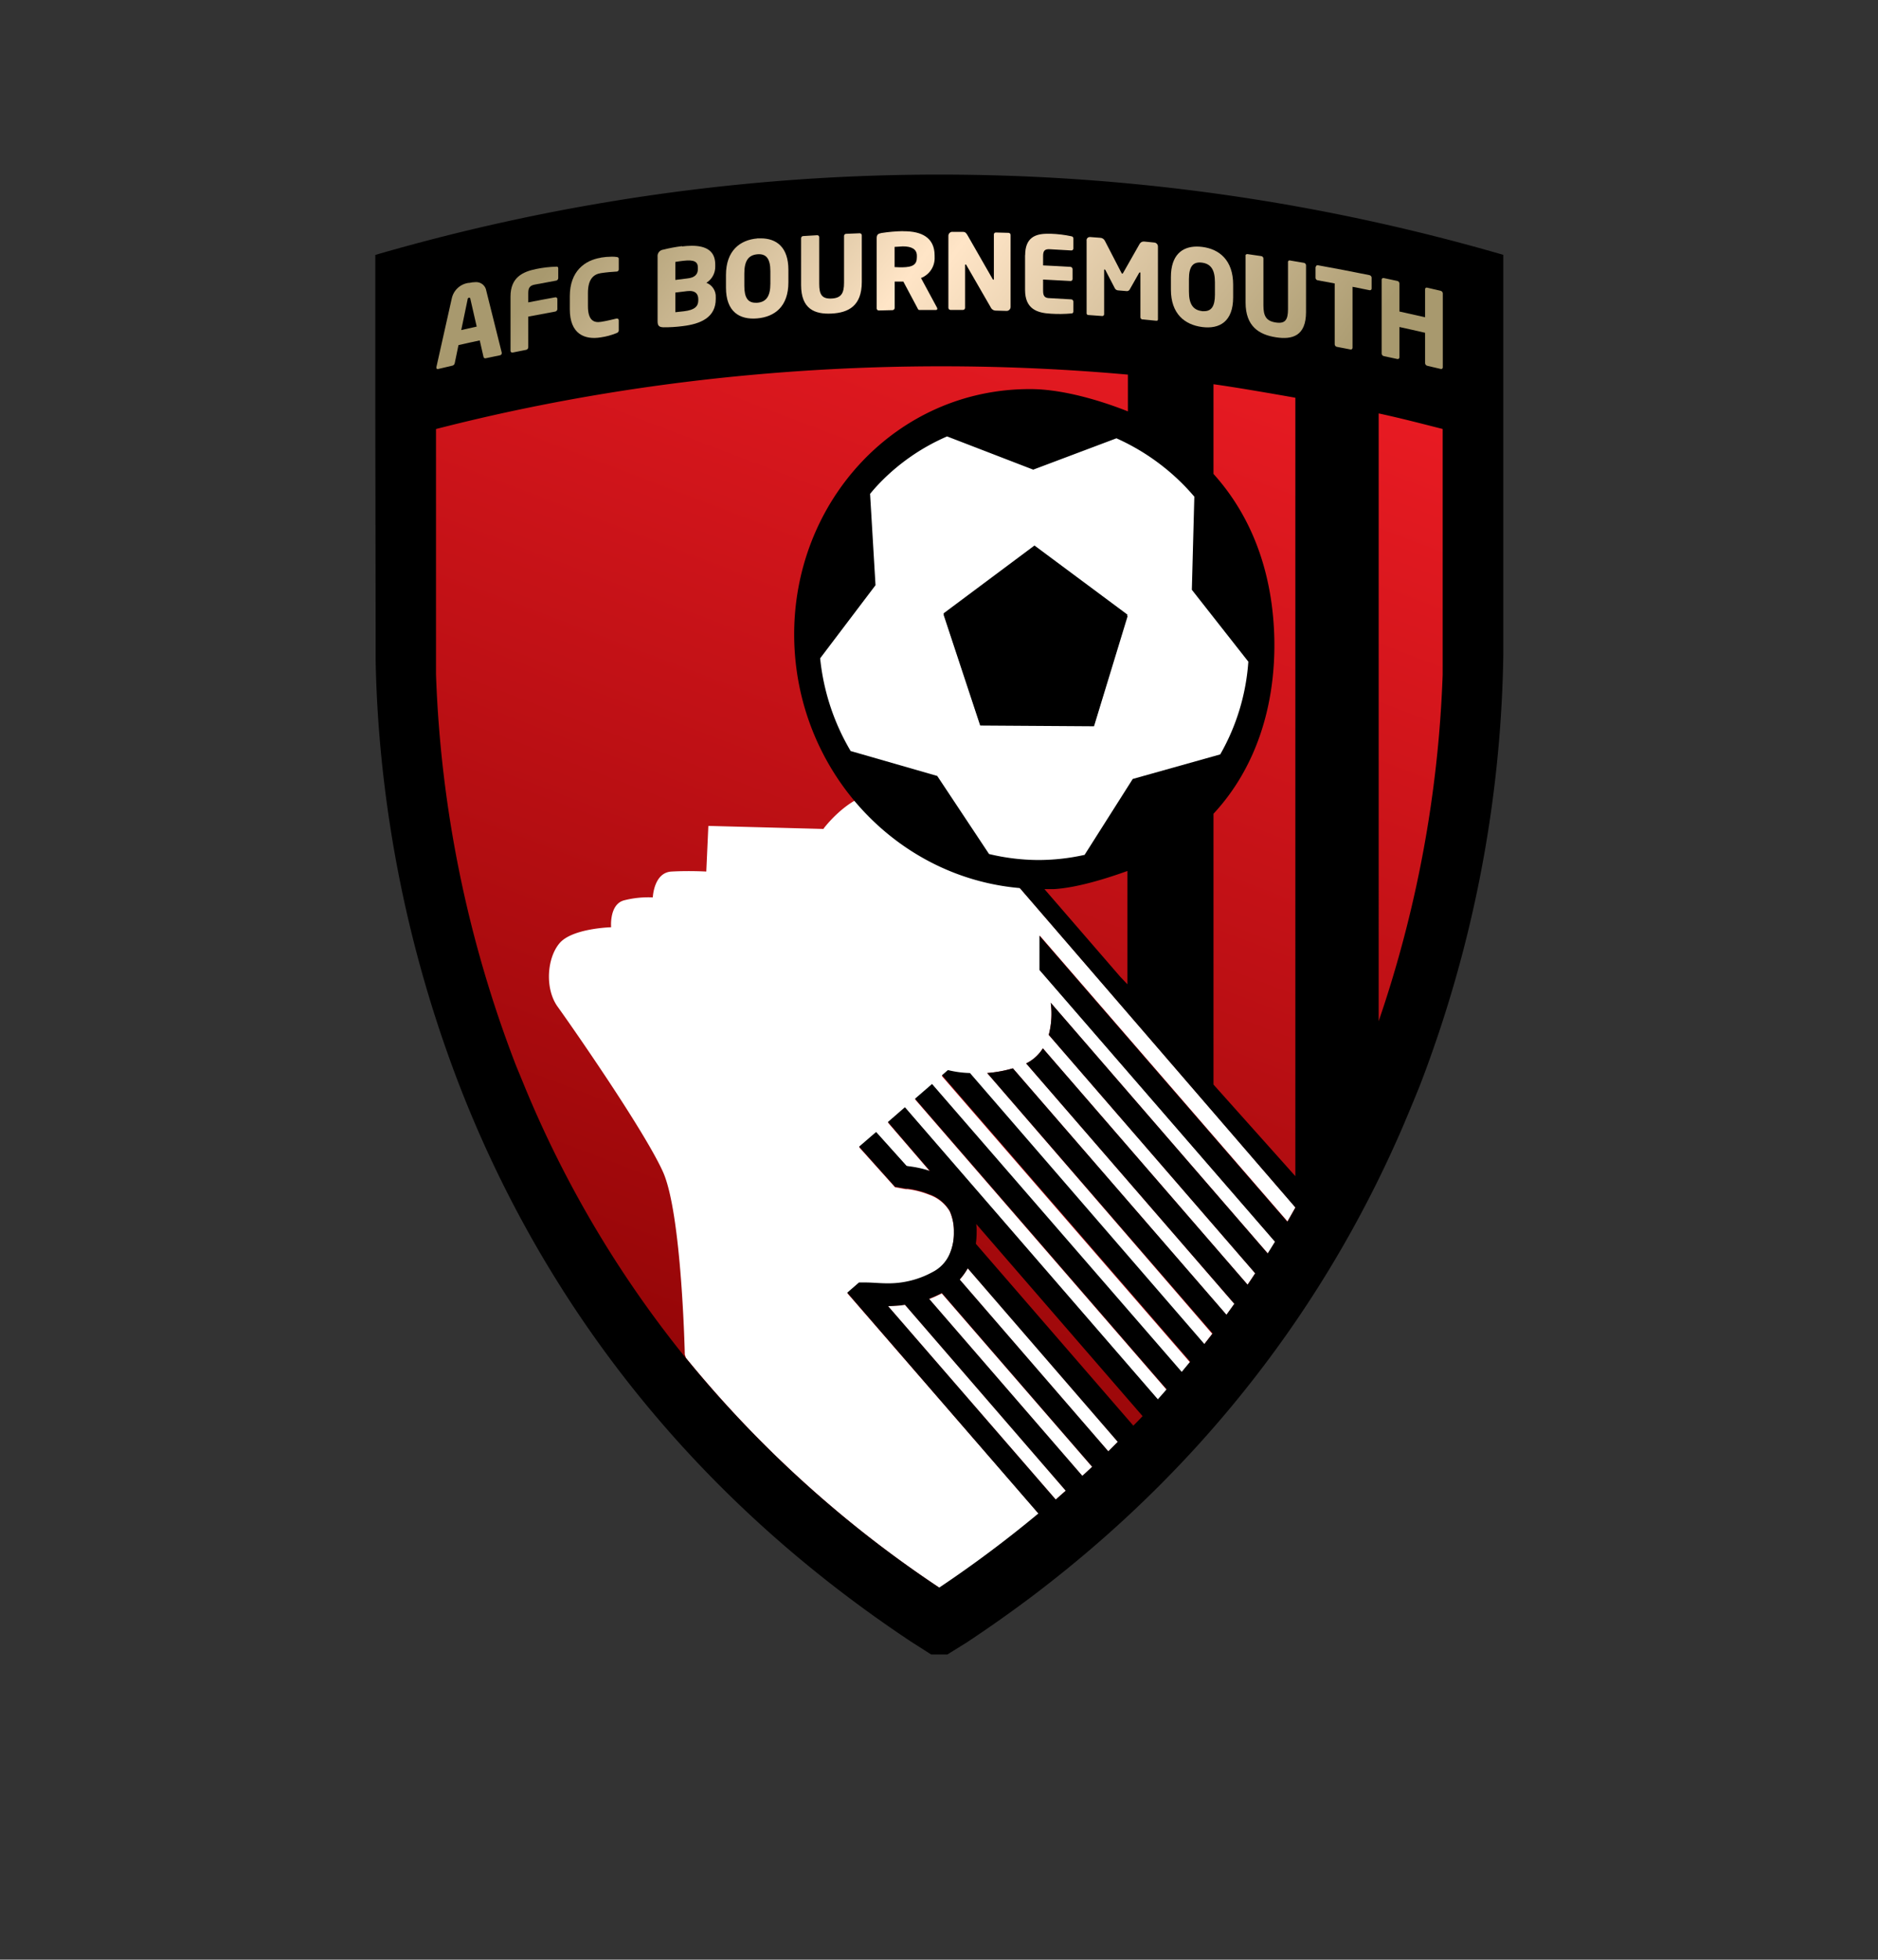 <svg xmlns="http://www.w3.org/2000/svg" xmlns:xlink="http://www.w3.org/1999/xlink" viewBox="0 0 400.97 418.22"><rect x="0" y="0" width="400.97" height="418.22" fill="#333333" stroke="none"/><defs><style>.cls-1{fill:none;}.cls-2{clip-path:url(#clip-path);}.cls-3{fill:#fff;}.cls-4{clip-path:url(#clip-path-2);}.cls-5{fill:url(#Безымянный_градиент);}.cls-6{clip-path:url(#clip-path-13);}.cls-7{clip-path:url(#clip-path-14);}.cls-8{fill:url(#Безымянный_градиент_15);}.cls-9{clip-path:url(#clip-path-15);}.cls-10{fill:url(#Безымянный_градиент_15-2);}.cls-11{clip-path:url(#clip-path-16);}.cls-12{fill:url(#Безымянный_градиент_15-3);}.cls-13{clip-path:url(#clip-path-17);}.cls-14{fill:url(#Безымянный_градиент_15-4);}.cls-15{clip-path:url(#clip-path-18);}.cls-16{fill:url(#Безымянный_градиент_15-5);}.cls-17{clip-path:url(#clip-path-19);}.cls-18{fill:url(#Безымянный_градиент_15-6);}.cls-19{clip-path:url(#clip-path-20);}.cls-20{fill:url(#Безымянный_градиент_15-7);}.cls-21{clip-path:url(#clip-path-21);}.cls-22{fill:url(#Безымянный_градиент_15-8);}.cls-23{clip-path:url(#clip-path-22);}.cls-24{fill:url(#Безымянный_градиент_15-9);}.cls-25{clip-path:url(#clip-path-23);}.cls-26{fill:url(#Безымянный_градиент_15-10);}.cls-27{clip-path:url(#clip-path-24);}.cls-28{fill:url(#Безымянный_градиент_15-11);}.cls-29{clip-path:url(#clip-path-25);}.cls-30{fill:url(#Безымянный_градиент_15-12);}.cls-31{clip-path:url(#clip-path-26);}.cls-32{fill:url(#Безымянный_градиент_15-13);}.cls-33{clip-path:url(#clip-path-27);}.cls-34{fill:url(#Безымянный_градиент_15-14);}</style><clipPath id="clip-path"><rect class="cls-1" x="80.09" y="37.26" width="240.88" height="315.83"/></clipPath><clipPath id="clip-path-2"><path class="cls-1" d="M91,73.43V152.8c16.88,138.17,110.13,192,110.13,192S302.84,275.42,310,152.8V73.43Z"/></clipPath><linearGradient id="Безымянный_градиент" x1="-388.55" y1="-124.83" x2="-387.55" y2="-124.83" gradientTransform="matrix(105.06, -272.8, 272.8, 105.06, 75029.91, -92554.49)" gradientUnits="userSpaceOnUse"><stop offset="0" stop-color="#8b0304"/><stop offset="1" stop-color="#ed1c24"/></linearGradient><clipPath id="clip-path-13"><rect class="cls-1" x="80.04" y="37.26" width="167.18" height="219.2"/></clipPath><clipPath id="clip-path-14"><path class="cls-1" d="M99.83,63.94a.38.38,0,0,1,.31-.41c.2,0,.25.06.29.28l1.35,5.89-3.3.74q.68-3.24,1.35-6.49m.31-3.59a4.25,4.25,0,0,0-3.68,3.32L93.17,78.36v.12c0,.22.16.32.38.27l3.1-.73a.67.67,0,0,0,.44-.51c.27-1.28.53-2.58.8-3.86q2.27-.53,4.54-1l.8,3.5a.37.37,0,0,0,.42.32h0l3.11-.65a.44.44,0,0,0,.37-.44v-.11q-1.66-6.61-3.3-13.2a2.18,2.18,0,0,0-2.33-1.86,6.25,6.25,0,0,0-1.34.17"/></clipPath><linearGradient id="Безымянный_градиент_15" x1="-381.83" y1="-125.65" x2="-380.83" y2="-125.65" gradientTransform="matrix(119.89, 89.64, -89.64, 119.89, 34623.15, 49366.75)" gradientUnits="userSpaceOnUse"><stop offset="0" stop-color="#a8996e"/><stop offset="0.44" stop-color="#ffe5c7"/><stop offset="1" stop-color="#a8996e"/></linearGradient><clipPath id="clip-path-15"><path class="cls-1" d="M118.77,56.91a24.61,24.61,0,0,0-4.31.5C111.59,58,109,59.2,109,63.28V74.87a.36.36,0,0,0,.35.37h.1l2.89-.58a.57.57,0,0,0,.45-.53V67.57q2.88-.56,5.77-1.08A.56.56,0,0,0,119,66V63.83a.36.36,0,0,0-.34-.38h-.1c-1.92.34-3.85.71-5.77,1.08v-2c0-1.17.38-1.6,1.42-1.8l4.53-.84a.56.56,0,0,0,.45-.52V57.27c0-.27-.12-.37-.4-.37h0"/></clipPath><linearGradient id="Безымянный_градиент_15-2" x1="-381.83" y1="-125.61" x2="-380.83" y2="-125.61" gradientTransform="translate(34627.99 49345.89) rotate(36.78) scale(149.68)" xlink:href="#Безымянный_градиент_15"/><clipPath id="clip-path-16"><path class="cls-1" d="M128.28,55c-3.4.54-6.62,2.87-6.62,8.21V66c0,5.34,3.22,6.56,6.62,6a14.32,14.32,0,0,0,3.33-.9c.32-.13.5-.27.5-.59V68.38c0-.26-.14-.43-.43-.39h-.07c-.85.2-2.08.51-3.31.7-1.54.25-2.77-.36-2.77-3.34V62.53c0-3,1.23-4,2.77-4.24,1.23-.19,2.46-.28,3.31-.33h.07a.46.46,0,0,0,.43-.49V55.26c0-.32-.18-.38-.5-.42a5.68,5.68,0,0,0-1-.06,15.44,15.44,0,0,0-2.36.2"/></clipPath><linearGradient id="Безымянный_градиент_15-3" x1="-381.83" y1="-125.62" x2="-380.83" y2="-125.62" gradientTransform="matrix(119.85, 89.6, -89.6, 119.85, 34621.75, 49322.39)" xlink:href="#Безымянный_градиент_15"/><clipPath id="clip-path-17"><path class="cls-1" d="M144.19,62.44l2.52-.31c1.8-.21,2.38.65,2.38,1.73v.24c0,1.26-.75,2.06-3.06,2.33l-1.84.2V62.44m0-6.54c.31-.07,1.34-.2,1.7-.24,2.31-.28,3.11.2,3.11,1.43v.34c0,1-.52,1.83-2.29,2l-2.52.31V55.87m1.41-3.34a33,33,0,0,0-4,.75,1.37,1.37,0,0,0-1.2,1.52V68.55c0,1,.34,1.26,1.23,1.3a29.58,29.58,0,0,0,4.11-.25c3.89-.46,7.09-1.87,7.08-5.81v-.34a3.14,3.14,0,0,0-2-3.1,4,4,0,0,0,1.89-3.5v-.4c0-2.94-2-4-5-4a17.68,17.68,0,0,0-2.08.14"/></clipPath><linearGradient id="Безымянный_градиент_15-4" x1="-381.83" y1="-125.62" x2="-380.83" y2="-125.62" gradientTransform="matrix(119.89, 89.64, -89.64, 119.89, 34645.45, 49334.84)" xlink:href="#Безымянный_градиент_15"/><clipPath id="clip-path-18"><path class="cls-1" d="M158.92,61V58.35c0-2.69.88-3.91,2.77-4.08s2.79.92,2.79,3.61v2.67c0,2.69-.9,3.91-2.79,4.06h-.36c-1.65,0-2.41-1.09-2.41-3.6m2.77-10.12C158,51.2,155,53.5,155,58.7v2.67c0,5.21,2.94,6.9,6.66,6.58s6.67-2.51,6.67-7.71V57.59c0-4.83-2.54-6.72-5.88-6.72h-.79"/></clipPath><linearGradient id="Безымянный_градиент_15-5" x1="-381.83" y1="-125.63" x2="-380.83" y2="-125.63" gradientTransform="translate(34639.31 49309.41) rotate(36.78) scale(149.65)" xlink:href="#Безымянный_градиент_15"/><clipPath id="clip-path-19"><path class="cls-1" d="M183.6,49.78l-2.94.12a.45.45,0,0,0-.45.44v10c0,2.29-.63,3.27-2.66,3.37s-2.64-.81-2.64-3.11v-10a.41.41,0,0,0-.42-.4h0l-3,.18a.46.46,0,0,0-.45.45v10c0,5.12,2.91,6.27,6.5,6.09S184,65.3,184,60.19v-10a.44.44,0,0,0-.46-.41h0"/></clipPath><linearGradient id="Безымянный_градиент_15-6" x1="-381.83" y1="-125.63" x2="-380.83" y2="-125.63" gradientTransform="translate(34634.32 49287.67) rotate(36.78) scale(149.6)" xlink:href="#Безымянный_градиент_15"/><clipPath id="clip-path-20"><path class="cls-1" d="M191,57V52.69c.27,0,1.44-.1,1.76-.11,1.9,0,3,.6,3,2v.3c0,1.52-.74,2.13-3.12,2.17h-.5L191,57m1.76-7.67a33.26,33.26,0,0,0-4.58.4c-.69.13-1,.34-1,1.1v15a.44.44,0,0,0,.45.43h0l2.93-.07a.47.47,0,0,0,.46-.46V60.09h1.85l3,5.63c.11.23.19.44.44.44h3.47c.25,0,.34-.11.34-.27a.65.65,0,0,0-.07-.25l-3.41-6.31a4.55,4.55,0,0,0,2.91-4.5v-.29c0-3.88-2.83-5.19-6.56-5.19h-.24"/></clipPath><linearGradient id="Безымянный_градиент_15-7" x1="-381.83" y1="-125.61" x2="-380.83" y2="-125.61" gradientTransform="translate(34644.32 49280.69) rotate(36.78) scale(149.62)" xlink:href="#Безымянный_градиент_15"/><clipPath id="clip-path-21"><path class="cls-1" d="M203.33,49.47a.85.85,0,0,0-.84.85V65.68a.45.45,0,0,0,.44.46h2.67a.44.44,0,0,0,.45-.43h0V56.63c0-.14,0-.18.11-.18s.12,0,.2.18q2.58,4.44,5.15,8.93a1.21,1.21,0,0,0,1.17.73l2.21.06a.84.84,0,0,0,.88-.8V50.14a.45.45,0,0,0-.45-.45l-2.67-.07a.41.41,0,0,0-.45.41v9.48c0,.16-.07.2-.11.2s-.09,0-.17-.18l-5.35-9.33c-.27-.48-.49-.71-.95-.71h-2.28"/></clipPath><linearGradient id="Безымянный_градиент_15-8" x1="-381.83" y1="-125.63" x2="-380.83" y2="-125.63" gradientTransform="translate(34665.04 49299.32) rotate(36.78) scale(149.68)" xlink:href="#Безымянный_градиент_15"/><clipPath id="clip-path-22"><path class="cls-1" d="M218.86,54.43v7.44c0,4.08,2.57,4.92,5.49,5.08a28.76,28.76,0,0,0,4.38-.05c.31,0,.44-.15.44-.45V64.37a.48.48,0,0,0-.44-.48l-4.58-.26c-1.07,0-1.45-.42-1.44-1.6V59.66q2.92.14,5.84.31a.41.41,0,0,0,.45-.42V57.43a.49.49,0,0,0-.45-.48c-1.95-.12-3.89-.22-5.84-.31v-2c0-1.16.38-1.51,1.44-1.45l4.58.26a.41.41,0,0,0,.44-.38s0,0,0,0V50.89c0-.29-.13-.4-.44-.47a24.73,24.73,0,0,0-4.35-.53h-.76c-2.59,0-4.74.84-4.74,4.57"/></clipPath><linearGradient id="Безымянный_градиент_15-9" x1="-381.83" y1="-125.59" x2="-380.83" y2="-125.59" gradientTransform="translate(34664.27 49275.58) rotate(36.78) scale(149.65)" xlink:href="#Безымянный_градиент_15"/><clipPath id="clip-path-23"><path class="cls-1" d="M232,51.3V66.89a.36.36,0,0,0,.38.34l3,.22a.39.39,0,0,0,.36-.43V57.67c0-.16.07-.17.11-.17s.12.06.18.17l2,3.86a.83.83,0,0,0,.68.44l1.8.15a.67.67,0,0,0,.68-.32l2-3.52c.07-.1.12-.15.18-.15s.12,0,.12.19v9.35a.47.47,0,0,0,.36.49l3,.29c.18,0,.39,0,.38-.28V52.62a.85.85,0,0,0-.8-.86l-2.12-.21a1,1,0,0,0-1,.52l-3.45,6.07c-.09.17-.15.28-.24.27s-.16-.12-.25-.31l-3.45-6.67a1.15,1.15,0,0,0-1-.68l-2.12-.16h-.08a.68.68,0,0,0-.73.71"/></clipPath><linearGradient id="Безымянный_градиент_15-10" x1="-381.83" y1="-125.62" x2="-380.83" y2="-125.62" gradientTransform="translate(34679.38 49288.88) rotate(36.78) scale(149.7)" xlink:href="#Безымянный_градиент_15"/><clipPath id="clip-path-24"><path class="cls-1" d="M256.62,66.39c-1.89-.23-2.77-1.48-2.77-4.16V59.55c0-2.69.88-3.74,2.77-3.5s2.78,1.49,2.78,4.18V62.9c0,2.44-.75,3.51-2.3,3.51h-.49M250,59.12v2.67c0,5.2,2.95,7.51,6.65,8s6.64-1.13,6.64-6.33V60.75c0-5.2-2.94-7.61-6.64-8.06a9.22,9.22,0,0,0-1.12-.07c-3.16,0-5.53,1.84-5.53,6.5"/></clipPath><linearGradient id="Безымянный_градиент_15-11" x1="-381.83" y1="-125.63" x2="-380.83" y2="-125.63" gradientTransform="matrix(119.87, 89.62, -89.62, 119.87, 34676.83, 49271.48)" xlink:href="#Безымянный_градиент_15"/><clipPath id="clip-path-25"><path class="cls-1" d="M265.94,54.55v10c0,5.12,2.9,6.87,6.45,7.43s6.46-.28,6.46-5.39v-10a.55.55,0,0,0-.47-.5l-2.9-.49a.35.35,0,0,0-.48.4V66c0,2.29-.62,3.14-2.64,2.82s-2.61-1.37-2.61-3.66v-10a.53.53,0,0,0-.45-.5l-2.94-.43h-.07a.36.36,0,0,0-.38.34s0,0,0,0"/></clipPath><linearGradient id="Безымянный_градиент_15-12" x1="-381.83" y1="-125.61" x2="-380.83" y2="-125.61" gradientTransform="translate(34678.44 49257.25) rotate(36.78) scale(149.65)" xlink:href="#Безымянный_градиент_15"/><clipPath id="clip-path-26"><path class="cls-1" d="M280.88,57v2.31a.54.54,0,0,0,.46.51l3.63.67v13a.57.57,0,0,0,.45.53l2.91.56a.36.36,0,0,0,.45-.37v-13l3.61.72a.35.35,0,0,0,.46-.33V59.23a.58.58,0,0,0-.46-.51c-3.67-.75-7.36-1.45-11-2.11h-.09a.35.35,0,0,0-.36.34h0"/></clipPath><linearGradient id="Безымянный_градиент_15-13" x1="-381.83" y1="-125.63" x2="-380.83" y2="-125.63" gradientTransform="translate(34689.25 49266.66) rotate(36.78) scale(149.68)" xlink:href="#Безымянный_градиент_15"/><clipPath id="clip-path-27"><path class="cls-1" d="M295,59.67V75.46a.58.58,0,0,0,.44.54l2.91.62a.36.36,0,0,0,.44-.35V69.79c1.83.4,3.65.8,5.48,1.23V77.5a.61.61,0,0,0,.44.56l2.9.68a.34.34,0,0,0,.44-.34V62.6a.58.58,0,0,0-.44-.53l-2.9-.68a.33.33,0,0,0-.44.32v6c-1.83-.42-3.65-.83-5.48-1.23v-6a.56.56,0,0,0-.44-.52l-2.91-.62h-.1a.32.32,0,0,0-.34.34"/></clipPath><linearGradient id="Безымянный_градиент_15-14" x1="-381.83" y1="-125.59" x2="-380.83" y2="-125.59" gradientTransform="translate(34686.84 49245.62) rotate(36.78) scale(149.65)" xlink:href="#Безымянный_градиент_15"/></defs><title>Ресурс 1</title><g id="Слой_2" data-name="Слой 2"><g id="Слой_1-2" data-name="Слой 1"><g id="Слой_2-2" data-name="Слой 2"><g id="svg2"><g class="cls-2"><path id="path14" class="cls-3" d="M200.53,194.7h0"/></g><g class="cls-4"><polygon id="polygon29" class="cls-5" points="281.68 418.22 0 309.73 119.29 0 400.97 108.48 281.68 418.22"/></g><g class="cls-2"><path id="path39" class="cls-3" d="M223.14,186.22h0c1.54.14,3.1.22,4.67.24-1.57,0-3.13-.1-4.67-.24"/></g><g class="cls-2"><polygon id="polygon41" class="cls-3" points="219.67 185.83 219.67 185.85 219.68 185.83 219.67 185.83"/></g><g class="cls-2"><path id="path43" class="cls-3" d="M175.84,176.91l-24.6-.65L150.8,186s-3.61-.21-7.42,0-4,5.52-4,5.52a21,21,0,0,0-6.15.63c-3.18.85-2.75,5.74-2.75,5.74s-8.28.21-11,3.39-3.18,9.75-.41,13.58,18.44,26.3,22.47,35.21,4.67,39,4.67,39l.24.72h0a243.9,243.9,0,0,0,54.17,49.09,254.87,254.87,0,0,0,21.17-15.82L180.93,276l2.5-2.17H185c1.47,0,2.91.18,4.55.18a19.58,19.58,0,0,0,9.69-2.47,7.79,7.79,0,0,0,3.43-3.6,11.21,11.21,0,0,0,1-4.93,10.51,10.51,0,0,0-.89-4.48,8.24,8.24,0,0,0-4.43-3.57,18.43,18.43,0,0,0-4.54-1.17h-.39l-2.32-.41-7.66-8.54,3.63-3.13,6.5,7.23.5.09a23.43,23.43,0,0,1,4.52,1l-9-10.45,3.63-3.15,54,62.33c.64-.72,1.26-1.43,1.88-2.15l-53.73-62,3.63-3.14,53.27,61.48,1.82-2.2-53-61.12,1.26-1.09a22,22,0,0,0,4.71.63l50,57.77c.59-.76,1.19-1.51,1.77-2.28L210.77,229a27,27,0,0,0,5.49-1l45.6,52.63,1.69-2.35L219.1,226.95a8.81,8.81,0,0,0,3.56-3.22l43.71,50.45c.54-.8,1.1-1.63,1.63-2.44l-44.08-50.88a17.78,17.78,0,0,0,.42-6.85l46.37,53.52q.79-1.25,1.56-2.51L222,207v-7.33l52.89,61c.57-1,1.14-2,1.7-3l-63.12-73.13c-.64-.16-1.26-.36-1.89-.53a61.52,61.52,0,0,1-7.48-2.74c-.46-.21-.91-.44-1.36-.66-1.53-.73-3-1.51-4.5-2.37-.51-.3-1-.61-1.52-.93-1.42-.89-2.79-1.82-4.13-2.83-.42-.31-.84-.61-1.25-.94a56,56,0,0,1-4.54-4l-.26-.23c-5.84,1-10.68,7.5-10.68,7.5"/></g><g class="cls-2"><path id="path53" class="cls-3" d="M97.38,182.69a252.06,252.06,0,0,0,12.73,44.6c.47,1.2,1,2.4,1.48,3.61-.49-1.21-1-2.41-1.48-3.62a251.82,251.82,0,0,1-12.73-44.6"/></g><g class="cls-2"><path id="path55" d="M80.13,54.4V87.66h0l.07,46v7.1h0c.08,4.65.31,10,.8,16.07A268.12,268.12,0,0,0,98.23,232c15.54,39.91,44.3,83.89,96.42,118.44l5.87,3.74,6-3.73q7.34-4.87,14.06-9.94c40.31-30.52,64.71-66.8,79.26-100.83l.06-.15.12-.3q1.55-3.63,3-7.24c1-2.55,1.92-5.06,2.8-7.57A267,267,0,0,0,321,136.94V135h0V54.4a431.64,431.64,0,0,0-240.85,0M276.56,251l-17.47-19.54h0V173.67c8.87-9.55,13.16-22.53,13-36.79-.19-13.32-4.12-25.89-13-35.74V82c5,.69,12.46,2,17.48,2.88V251ZM240.8,210.15l-1.6-1.68L223,189.75h2c4.94-.28,11.27-2.27,15.71-3.87v24.31ZM225.41,320l-35.75-41.25a23.5,23.5,0,0,0,3.55-.27l34.31,39.66c-.7.6-1.41,1.24-2.11,1.87m5.69-5.09-32.71-37.77c.88-.34,1.77-.74,2.7-1.21L233.16,313c-.67.64-1.37,1.27-2.07,1.91m5.54-5.24-31.69-36.62a14.12,14.12,0,0,0,1.68-2.34l32,37-2,2m5.37-5.44-33.64-38.83a17.9,17.9,0,0,0,.17-2.47,11.4,11.4,0,0,0-.09-1.75l35.52,41c-.64.69-1.31,1.39-2,2.06m32.87-43.58-52.89-61V207l50.29,58q-.77,1.26-1.56,2.51L224.34,214a17.72,17.72,0,0,1-.42,6.85L268,271.74c-.52.81-1.08,1.64-1.63,2.44l-43.71-50.45a8.84,8.84,0,0,1-3.56,3.22l44.45,51.29-1.69,2.35L216.26,228a27.09,27.09,0,0,1-5.48,1l48.14,55.56c-.58.77-1.18,1.52-1.77,2.28L207.1,229a21.93,21.93,0,0,1-4.71-.63l-1.26,1.09,53,61.12-1.82,2.2L199,231.34l-3.63,3.14,53.73,62c-.62.72-1.24,1.43-1.89,2.15l-54-62.33-3.63,3.15,9,10.45a23.28,23.28,0,0,0-4.52-1l-.5-.09-6.5-7.23-3.63,3.13,7.66,8.54,2.32.41h.39a18.42,18.42,0,0,1,4.54,1.17,8.24,8.24,0,0,1,4.43,3.57,10.54,10.54,0,0,1,.89,4.48,11.22,11.22,0,0,1-1,4.93,7.79,7.79,0,0,1-3.43,3.6,19.58,19.58,0,0,1-9.69,2.47c-1.64,0-3.08-.16-4.55-.18H183.4l-2.5,2.17L221.7,323a254.83,254.83,0,0,1-21.17,15.82,243.92,243.92,0,0,1-54.17-49.08h0a233.23,233.23,0,0,1-34.79-58.95c-.49-1.2-1-2.41-1.48-3.61a255.81,255.81,0,0,1-17-83.29V91.56c47.84-12.3,98.86-16,147.73-11.61V87.8c-6-2.4-14-4.71-20.54-4.76-28.78-.25-51.14,24-50.71,53.16.42,27.91,21.38,51,48.17,53.33l58.85,68.18c-.56,1-1.13,2-1.7,3m19.21-41.8h.26V88.23c4.65,1,9,2.14,13.66,3.32V144h0a255.89,255.89,0,0,1-14,74.92"/></g><g class="cls-2"><path id="path65" class="cls-3" d="M181.66,160.29l18.45,5.31,11.06,16.66a45.93,45.93,0,0,0,10.3,1.28,45.32,45.32,0,0,0,10.1-1.1l10.28-16.2L260.53,161a46.23,46.23,0,0,0,6-19.79l-12.06-15.34L255,106c-.72-.84-1.47-1.68-2.24-2.46a47.14,47.14,0,0,0-14.39-10l-17.77,6.69-18.39-7.09a44.64,44.64,0,0,0-14.44,10c-.7.73-1.36,1.48-2,2.26l1.16,19.49-11.82,15.6a48.29,48.29,0,0,0,6.57,19.89m39.21-43.61,19.86,14.75L233.58,155l-24.3-.16-7.82-23.66Z"/></g><g class="cls-2"><polygon id="polygon67" points="240.72 131.17 220.87 116.42 201.46 130.9 209.28 154.57 233.58 154.73 240.72 131.17"/></g><g class="cls-2"><path id="path69" class="cls-3" d="M189.66,278.78,225.41,320c.7-.62,1.41-1.26,2.11-1.86l-34.31-39.66a23.74,23.74,0,0,1-3.55.27"/></g><g class="cls-2"><path id="path71" class="cls-3" d="M198.38,277.18l32.71,37.77c.7-.64,1.39-1.27,2.07-1.91l-32.08-37c-.93.46-1.82.87-2.7,1.21"/></g><g class="cls-2"><path id="path73" class="cls-3" d="M204.94,273.09l31.69,36.62,2-2-32-37A14,14,0,0,1,205,273"/></g><g class="cls-6"><path id="path75" class="cls-3" d="M169.12,192.7a11.86,11.86,0,0,1,.06,1.21,12.53,12.53,0,0,1-.12,1.71l23.35,26.95,1.36-1.43Z"/></g><g class="cls-7"><polygon id="polygon92" class="cls-8" points="84.21 72.13 98.16 53.47 116.07 66.86 102.12 85.52 84.21 72.13"/></g><g class="cls-9"><polygon id="polygon109" class="cls-10" points="100.22 68.69 112.69 52.02 128.03 63.49 115.57 80.16 100.22 68.69"/></g><g class="cls-11"><polygon id="polygon126" class="cls-12" points="113.12 66.2 125.41 49.77 140.64 61.16 128.36 77.59 113.12 66.2"/></g><g class="cls-13"><polygon id="polygon143" class="cls-14" points="132.02 63.63 144.85 46.46 161.2 58.69 148.37 75.85 132.02 63.63"/></g><g class="cls-15"><polygon id="polygon160" class="cls-16" points="146.68 62.04 159.81 44.48 176.72 57.12 163.58 74.68 146.68 62.04"/></g><g class="cls-17"><polygon id="polygon177" class="cls-18" points="162.75 60.88 175.72 43.53 192.37 55.98 179.4 73.33 162.75 60.88"/></g><g class="cls-19"><polygon id="polygon194" class="cls-20" points="178.99 60.22 191.79 43.1 208.25 55.41 195.46 72.53 178.99 60.22"/></g><g class="cls-21"><polygon id="polygon211" class="cls-22" points="194.38 60.31 207.26 43.09 223.89 55.53 211.02 72.74 194.38 60.31"/></g><g class="cls-23"><polygon id="polygon228" class="cls-24" points="210.61 60.89 222.56 44.91 237.42 56.03 225.47 72.01 210.61 60.89"/></g><g class="cls-25"><polygon id="polygon245" class="cls-26" points="223.42 62.06 237.46 43.29 255.8 57 241.76 75.78 223.42 62.06"/></g><g class="cls-27"><polygon id="polygon262" class="cls-28" points="241.53 63.9 254.73 46.24 271.7 58.93 258.5 76.59 241.53 63.9"/></g><g class="cls-29"><polygon id="polygon279" class="cls-30" points="257.14 65.95 270.56 47.99 287.64 60.76 274.22 78.72 257.14 65.95"/></g><g class="cls-31"><polygon id="polygon296" class="cls-32" points="272.24 68.16 285.17 50.85 301.49 63.06 288.56 80.36 272.24 68.16"/></g><g class="cls-33"><polygon id="polygon313" class="cls-34" points="285.61 71.81 299.63 53.07 317.33 66.31 303.32 85.05 285.61 71.81"/></g></g></g></g></g></svg>